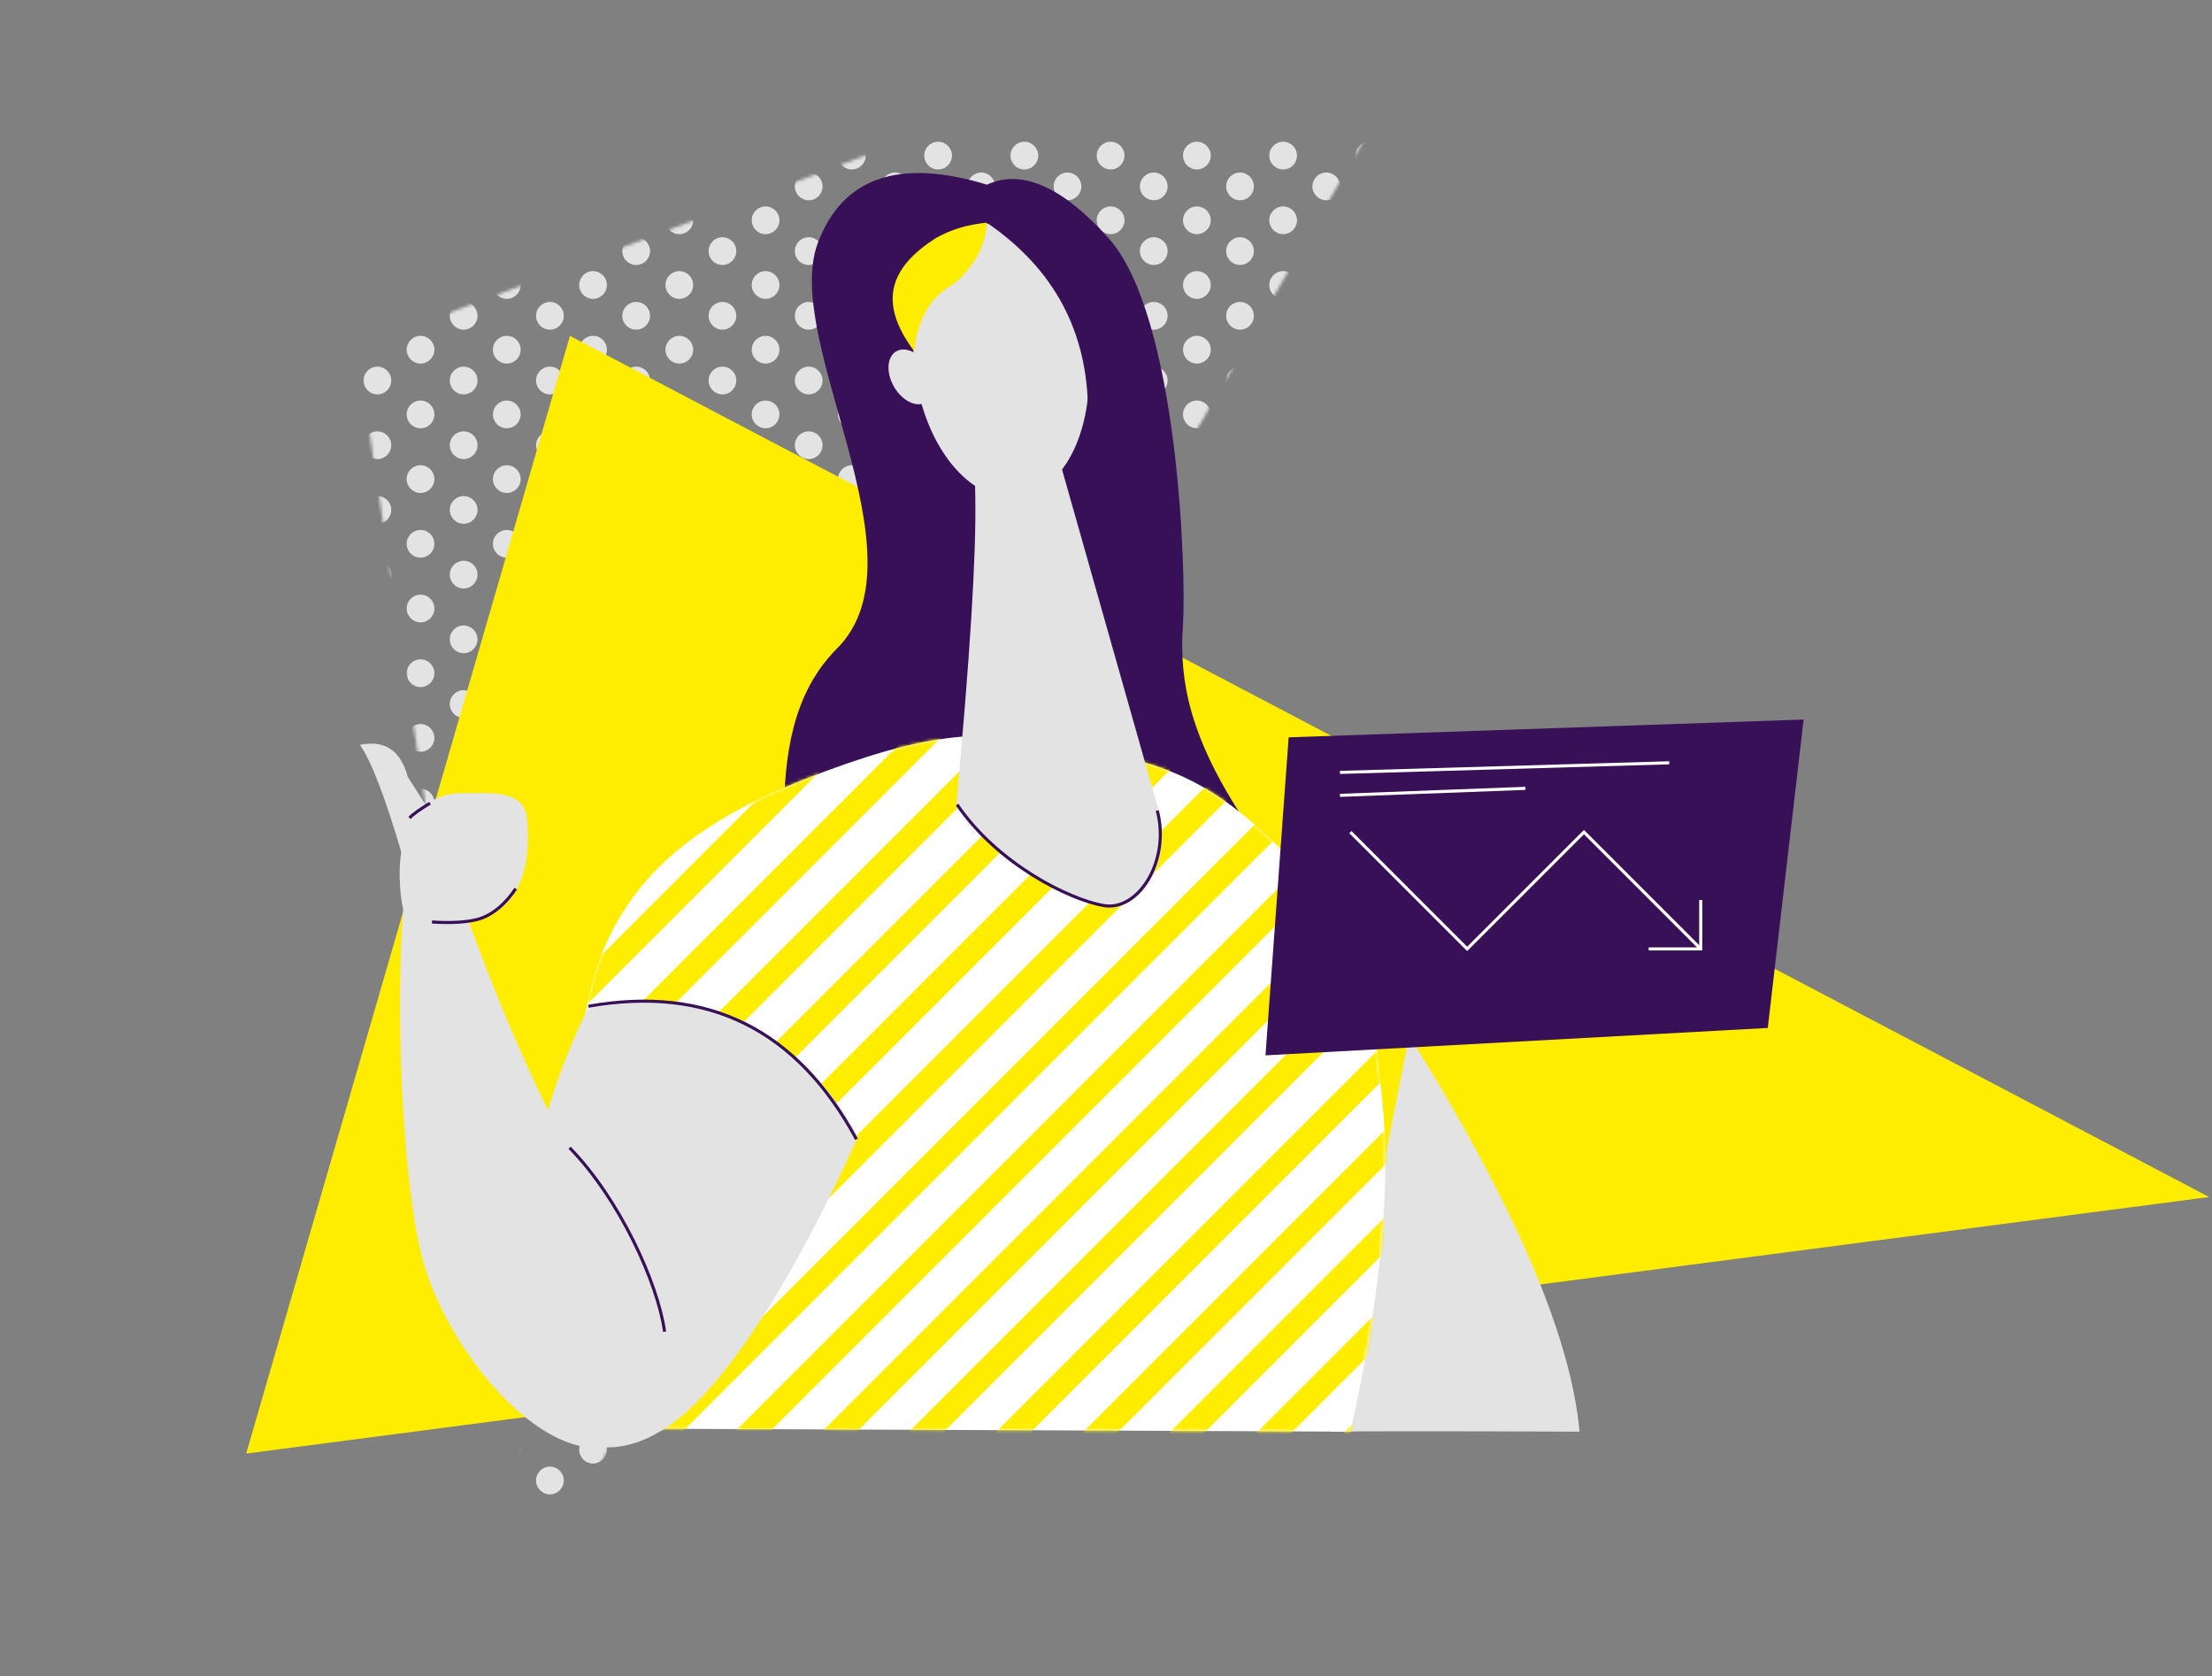 <svg xmlns="http://www.w3.org/2000/svg" xmlns:xlink="http://www.w3.org/1999/xlink" width="718" height="544" viewBox="0 0 718 544">
    <rect x="0" y="0" width="718" height="544" fill="#808080" stroke="none"/>
    <defs>
        <path id="45klqaqwfa" d="M92.81 70.206L461.148 -69 152.369 466.236z"/>
        <path id="a57hh7gj6c" d="M0 225.648C2.657 145.83 7.713 95.502 15.17 74.662c11.183-31.26 36.085-48.297 73.434-62.172 37.35-13.875 54.786-13.748 83.365-7.874 28.58 5.873 43.03 10.392 68.93 37.31 25.902 26.918 23.947 33.607 28.598 76.255 3.101 28.432-.307 64.616-10.223 108.553L0 225.648z"/>
    </defs>
    <g fill="none" fill-rule="evenodd">
        <g>
            <g>
                <g transform="translate(-739 -1273) translate(739.44 1273.253) translate(22.56 42.405)">
                    <mask id="dwsb112ytb" fill="#fff">
                        <use xlink:href="#45klqaqwfa"/>
                    </mask>
                    <g mask="url(#dwsb112ytb)">
                        <g fill="#E3E3E3">
                            <g transform="rotate(90 281.33 284.67)">
                                <circle cx="4.5" cy="4.5" r="4.5"/>
                                <circle cx="14.5" cy="18.5" r="4.5"/>
                                <circle cx="382.5" cy="4.5" r="4.5"/>
                                <circle cx="392.5" cy="18.5" r="4.5"/>
                                <circle cx="193.5" cy="4.5" r="4.5"/>
                                <circle cx="203.5" cy="18.5" r="4.5"/>
                                <circle cx="67.5" cy="4.5" r="4.5"/>
                                <circle cx="77.5" cy="18.5" r="4.5"/>
                                <circle cx="256.5" cy="4.5" r="4.5"/>
                                <circle cx="266.5" cy="18.5" r="4.5"/>
                                <circle cx="130.5" cy="4.5" r="4.5"/>
                                <circle cx="140.5" cy="18.5" r="4.5"/>
                                <circle cx="319.5" cy="4.5" r="4.5"/>
                                <circle cx="329.5" cy="18.5" r="4.5"/>
                                <circle cx="25.5" cy="4.5" r="4.5"/>
                                <circle cx="35.5" cy="18.5" r="4.5"/>
                                <circle cx="403.5" cy="4.5" r="4.5"/>
                                <circle cx="413.5" cy="18.5" r="4.5"/>
                                <circle cx="214.5" cy="4.5" r="4.5"/>
                                <circle cx="224.5" cy="18.5" r="4.5"/>
                                <circle cx="88.5" cy="4.5" r="4.5"/>
                                <circle cx="98.5" cy="18.5" r="4.5"/>
                                <circle cx="277.5" cy="4.5" r="4.5"/>
                                <circle cx="287.5" cy="18.5" r="4.5"/>
                                <circle cx="151.5" cy="4.5" r="4.5"/>
                                <circle cx="161.5" cy="18.5" r="4.5"/>
                                <circle cx="340.5" cy="4.5" r="4.5"/>
                                <circle cx="350.5" cy="18.5" r="4.5"/>
                                <circle cx="46.5" cy="4.5" r="4.5"/>
                                <circle cx="56.5" cy="18.5" r="4.5"/>
                                <circle cx="424.5" cy="4.5" r="4.5"/>
                                <circle cx="434.5" cy="18.5" r="4.5"/>
                                <circle cx="235.5" cy="4.5" r="4.5"/>
                                <circle cx="245.5" cy="18.5" r="4.5"/>
                                <circle cx="109.5" cy="4.5" r="4.5"/>
                                <circle cx="119.5" cy="18.5" r="4.5"/>
                                <circle cx="298.5" cy="4.5" r="4.5"/>
                                <circle cx="308.5" cy="18.5" r="4.5"/>
                                <circle cx="172.5" cy="4.5" r="4.5"/>
                                <circle cx="182.5" cy="18.5" r="4.5"/>
                                <circle cx="361.5" cy="4.5" r="4.5"/>
                                <circle cx="371.5" cy="18.5" r="4.5"/>
                            </g>
                            <g transform="rotate(90 281.33 284.67) translate(0 84)">
                                <circle cx="4.5" cy="4.5" r="4.5"/>
                                <circle cx="14.5" cy="18.5" r="4.5"/>
                                <circle cx="382.5" cy="4.5" r="4.5"/>
                                <circle cx="392.5" cy="18.5" r="4.5"/>
                                <circle cx="193.5" cy="4.5" r="4.5"/>
                                <circle cx="203.5" cy="18.5" r="4.5"/>
                                <circle cx="67.5" cy="4.5" r="4.5"/>
                                <circle cx="77.5" cy="18.5" r="4.5"/>
                                <circle cx="256.5" cy="4.5" r="4.5"/>
                                <circle cx="266.5" cy="18.5" r="4.5"/>
                                <circle cx="130.5" cy="4.5" r="4.5"/>
                                <circle cx="140.5" cy="18.5" r="4.5"/>
                                <circle cx="319.5" cy="4.5" r="4.5"/>
                                <circle cx="329.5" cy="18.5" r="4.5"/>
                                <circle cx="25.5" cy="4.5" r="4.5"/>
                                <circle cx="35.5" cy="18.5" r="4.5"/>
                                <circle cx="403.5" cy="4.5" r="4.5"/>
                                <circle cx="413.5" cy="18.5" r="4.5"/>
                                <circle cx="214.5" cy="4.5" r="4.5"/>
                                <circle cx="224.5" cy="18.5" r="4.5"/>
                                <circle cx="88.5" cy="4.5" r="4.5"/>
                                <circle cx="98.5" cy="18.5" r="4.5"/>
                                <circle cx="277.5" cy="4.5" r="4.5"/>
                                <circle cx="287.5" cy="18.5" r="4.5"/>
                                <circle cx="151.5" cy="4.5" r="4.5"/>
                                <circle cx="161.5" cy="18.5" r="4.5"/>
                                <circle cx="340.5" cy="4.5" r="4.5"/>
                                <circle cx="350.5" cy="18.5" r="4.5"/>
                                <circle cx="46.5" cy="4.5" r="4.5"/>
                                <circle cx="56.5" cy="18.5" r="4.5"/>
                                <circle cx="424.5" cy="4.5" r="4.5"/>
                                <circle cx="434.5" cy="18.5" r="4.5"/>
                                <circle cx="235.5" cy="4.5" r="4.5"/>
                                <circle cx="245.5" cy="18.5" r="4.5"/>
                                <circle cx="109.5" cy="4.5" r="4.5"/>
                                <circle cx="119.5" cy="18.5" r="4.5"/>
                                <circle cx="298.5" cy="4.5" r="4.5"/>
                                <circle cx="308.5" cy="18.5" r="4.5"/>
                                <circle cx="172.5" cy="4.5" r="4.5"/>
                                <circle cx="182.5" cy="18.5" r="4.5"/>
                                <circle cx="361.5" cy="4.5" r="4.5"/>
                                <circle cx="371.5" cy="18.5" r="4.5"/>
                            </g>
                            <g transform="rotate(90 281.33 284.67) translate(0 168)">
                                <circle cx="4.5" cy="4.5" r="4.5"/>
                                <circle cx="14.5" cy="18.5" r="4.5"/>
                                <circle cx="382.5" cy="4.5" r="4.5"/>
                                <circle cx="392.5" cy="18.5" r="4.5"/>
                                <circle cx="193.5" cy="4.5" r="4.5"/>
                                <circle cx="203.5" cy="18.5" r="4.5"/>
                                <circle cx="67.5" cy="4.5" r="4.5"/>
                                <circle cx="77.5" cy="18.5" r="4.5"/>
                                <circle cx="256.5" cy="4.5" r="4.5"/>
                                <circle cx="266.5" cy="18.5" r="4.5"/>
                                <circle cx="130.5" cy="4.5" r="4.5"/>
                                <circle cx="140.5" cy="18.5" r="4.5"/>
                                <circle cx="319.5" cy="4.5" r="4.5"/>
                                <circle cx="329.5" cy="18.5" r="4.5"/>
                                <circle cx="25.5" cy="4.5" r="4.5"/>
                                <circle cx="35.5" cy="18.5" r="4.5"/>
                                <circle cx="403.5" cy="4.5" r="4.5"/>
                                <circle cx="413.5" cy="18.5" r="4.5"/>
                                <circle cx="214.5" cy="4.5" r="4.5"/>
                                <circle cx="224.5" cy="18.5" r="4.5"/>
                                <circle cx="88.5" cy="4.5" r="4.5"/>
                                <circle cx="98.5" cy="18.5" r="4.5"/>
                                <circle cx="277.5" cy="4.5" r="4.5"/>
                                <circle cx="287.5" cy="18.5" r="4.5"/>
                                <circle cx="151.5" cy="4.5" r="4.5"/>
                                <circle cx="161.5" cy="18.5" r="4.5"/>
                                <circle cx="340.5" cy="4.5" r="4.5"/>
                                <circle cx="350.5" cy="18.5" r="4.5"/>
                                <circle cx="46.5" cy="4.5" r="4.5"/>
                                <circle cx="56.5" cy="18.5" r="4.5"/>
                                <circle cx="424.5" cy="4.5" r="4.5"/>
                                <circle cx="434.5" cy="18.5" r="4.5"/>
                                <circle cx="235.5" cy="4.5" r="4.5"/>
                                <circle cx="245.5" cy="18.5" r="4.5"/>
                                <circle cx="109.5" cy="4.5" r="4.5"/>
                                <circle cx="119.5" cy="18.5" r="4.5"/>
                                <circle cx="298.5" cy="4.5" r="4.5"/>
                                <circle cx="308.5" cy="18.5" r="4.5"/>
                                <circle cx="172.5" cy="4.5" r="4.5"/>
                                <circle cx="182.5" cy="18.5" r="4.5"/>
                                <circle cx="361.5" cy="4.5" r="4.5"/>
                                <circle cx="371.5" cy="18.5" r="4.5"/>
                            </g>
                            <g transform="rotate(90 281.33 284.67) translate(0 252)">
                                <circle cx="4.5" cy="4.5" r="4.5"/>
                                <circle cx="14.5" cy="18.5" r="4.5"/>
                                <circle cx="382.5" cy="4.5" r="4.5"/>
                                <circle cx="392.5" cy="18.5" r="4.5"/>
                                <circle cx="193.5" cy="4.5" r="4.5"/>
                                <circle cx="203.5" cy="18.5" r="4.5"/>
                                <circle cx="67.5" cy="4.5" r="4.5"/>
                                <circle cx="77.5" cy="18.5" r="4.5"/>
                                <circle cx="256.5" cy="4.5" r="4.5"/>
                                <circle cx="266.5" cy="18.5" r="4.5"/>
                                <circle cx="130.5" cy="4.5" r="4.5"/>
                                <circle cx="140.5" cy="18.5" r="4.5"/>
                                <circle cx="319.5" cy="4.5" r="4.5"/>
                                <circle cx="329.5" cy="18.5" r="4.5"/>
                                <circle cx="25.5" cy="4.5" r="4.5"/>
                                <circle cx="35.5" cy="18.5" r="4.5"/>
                                <circle cx="403.5" cy="4.5" r="4.5"/>
                                <circle cx="413.5" cy="18.5" r="4.5"/>
                                <circle cx="214.5" cy="4.5" r="4.5"/>
                                <circle cx="224.5" cy="18.5" r="4.5"/>
                                <circle cx="88.5" cy="4.5" r="4.5"/>
                                <circle cx="98.5" cy="18.5" r="4.5"/>
                                <circle cx="277.5" cy="4.5" r="4.5"/>
                                <circle cx="287.5" cy="18.5" r="4.5"/>
                                <circle cx="151.5" cy="4.5" r="4.5"/>
                                <circle cx="161.5" cy="18.5" r="4.5"/>
                                <circle cx="340.5" cy="4.5" r="4.5"/>
                                <circle cx="350.5" cy="18.5" r="4.5"/>
                                <circle cx="46.5" cy="4.5" r="4.5"/>
                                <circle cx="56.5" cy="18.5" r="4.5"/>
                                <circle cx="424.5" cy="4.5" r="4.5"/>
                                <circle cx="434.5" cy="18.5" r="4.5"/>
                                <circle cx="235.5" cy="4.5" r="4.5"/>
                                <circle cx="245.5" cy="18.5" r="4.5"/>
                                <circle cx="109.5" cy="4.5" r="4.5"/>
                                <circle cx="119.5" cy="18.5" r="4.5"/>
                                <circle cx="298.5" cy="4.5" r="4.5"/>
                                <circle cx="308.5" cy="18.5" r="4.5"/>
                                <circle cx="172.5" cy="4.5" r="4.5"/>
                                <circle cx="182.5" cy="18.5" r="4.5"/>
                                <circle cx="361.5" cy="4.5" r="4.5"/>
                                <circle cx="371.5" cy="18.5" r="4.5"/>
                            </g>
                            <g transform="rotate(90 281.33 284.67) translate(0 336)">
                                <circle cx="4.5" cy="4.5" r="4.5"/>
                                <circle cx="14.5" cy="18.5" r="4.5"/>
                                <circle cx="382.5" cy="4.5" r="4.5"/>
                                <circle cx="392.5" cy="18.5" r="4.5"/>
                                <circle cx="193.5" cy="4.5" r="4.5"/>
                                <circle cx="203.5" cy="18.5" r="4.5"/>
                                <circle cx="67.5" cy="4.5" r="4.5"/>
                                <circle cx="77.5" cy="18.5" r="4.5"/>
                                <circle cx="256.5" cy="4.5" r="4.5"/>
                                <circle cx="266.5" cy="18.5" r="4.5"/>
                                <circle cx="130.5" cy="4.5" r="4.5"/>
                                <circle cx="140.5" cy="18.5" r="4.5"/>
                                <circle cx="319.5" cy="4.5" r="4.5"/>
                                <circle cx="329.5" cy="18.5" r="4.5"/>
                                <circle cx="25.5" cy="4.5" r="4.5"/>
                                <circle cx="35.5" cy="18.5" r="4.5"/>
                                <circle cx="403.5" cy="4.5" r="4.5"/>
                                <circle cx="413.5" cy="18.5" r="4.5"/>
                                <circle cx="214.5" cy="4.5" r="4.5"/>
                                <circle cx="224.5" cy="18.5" r="4.5"/>
                                <circle cx="88.5" cy="4.5" r="4.5"/>
                                <circle cx="98.5" cy="18.5" r="4.5"/>
                                <circle cx="277.5" cy="4.5" r="4.5"/>
                                <circle cx="287.5" cy="18.5" r="4.5"/>
                                <circle cx="151.5" cy="4.5" r="4.5"/>
                                <circle cx="161.5" cy="18.5" r="4.5"/>
                                <circle cx="340.5" cy="4.5" r="4.5"/>
                                <circle cx="350.5" cy="18.5" r="4.5"/>
                                <circle cx="46.5" cy="4.5" r="4.5"/>
                                <circle cx="56.5" cy="18.5" r="4.5"/>
                                <circle cx="424.5" cy="4.5" r="4.5"/>
                                <circle cx="434.5" cy="18.5" r="4.5"/>
                                <circle cx="235.5" cy="4.5" r="4.5"/>
                                <circle cx="245.5" cy="18.5" r="4.5"/>
                                <circle cx="109.5" cy="4.5" r="4.5"/>
                                <circle cx="119.5" cy="18.5" r="4.5"/>
                                <circle cx="298.5" cy="4.5" r="4.5"/>
                                <circle cx="308.5" cy="18.5" r="4.5"/>
                                <circle cx="172.5" cy="4.5" r="4.5"/>
                                <circle cx="182.5" cy="18.5" r="4.5"/>
                                <circle cx="361.5" cy="4.5" r="4.5"/>
                                <circle cx="371.5" cy="18.5" r="4.5"/>
                            </g>
                            <g transform="rotate(90 281.33 284.67) translate(0 420)">
                                <circle cx="4.5" cy="4.5" r="4.5"/>
                                <circle cx="14.5" cy="18.5" r="4.5"/>
                                <circle cx="382.5" cy="4.5" r="4.5"/>
                                <circle cx="392.5" cy="18.5" r="4.5"/>
                                <circle cx="193.5" cy="4.5" r="4.5"/>
                                <circle cx="203.5" cy="18.5" r="4.5"/>
                                <circle cx="67.5" cy="4.5" r="4.5"/>
                                <circle cx="77.5" cy="18.5" r="4.5"/>
                                <circle cx="256.5" cy="4.5" r="4.5"/>
                                <circle cx="266.5" cy="18.5" r="4.5"/>
                                <circle cx="130.5" cy="4.5" r="4.5"/>
                                <circle cx="140.5" cy="18.5" r="4.5"/>
                                <circle cx="319.5" cy="4.5" r="4.5"/>
                                <circle cx="329.5" cy="18.5" r="4.5"/>
                                <circle cx="25.5" cy="4.5" r="4.5"/>
                                <circle cx="35.5" cy="18.5" r="4.5"/>
                                <circle cx="403.5" cy="4.5" r="4.5"/>
                                <circle cx="413.5" cy="18.5" r="4.5"/>
                                <circle cx="214.5" cy="4.5" r="4.5"/>
                                <circle cx="224.5" cy="18.5" r="4.5"/>
                                <circle cx="88.5" cy="4.5" r="4.5"/>
                                <circle cx="98.5" cy="18.5" r="4.5"/>
                                <circle cx="277.5" cy="4.5" r="4.5"/>
                                <circle cx="287.5" cy="18.5" r="4.5"/>
                                <circle cx="151.5" cy="4.5" r="4.5"/>
                                <circle cx="161.5" cy="18.5" r="4.5"/>
                                <circle cx="340.5" cy="4.5" r="4.5"/>
                                <circle cx="350.5" cy="18.5" r="4.5"/>
                                <circle cx="46.5" cy="4.5" r="4.5"/>
                                <circle cx="56.5" cy="18.5" r="4.5"/>
                                <circle cx="424.5" cy="4.5" r="4.5"/>
                                <circle cx="434.5" cy="18.5" r="4.5"/>
                                <circle cx="235.5" cy="4.5" r="4.5"/>
                                <circle cx="245.5" cy="18.5" r="4.5"/>
                                <circle cx="109.5" cy="4.5" r="4.5"/>
                                <circle cx="119.5" cy="18.5" r="4.5"/>
                                <circle cx="298.5" cy="4.5" r="4.5"/>
                                <circle cx="308.5" cy="18.5" r="4.5"/>
                                <circle cx="172.5" cy="4.5" r="4.5"/>
                                <circle cx="182.5" cy="18.5" r="4.5"/>
                                <circle cx="361.5" cy="4.5" r="4.5"/>
                                <circle cx="371.5" cy="18.5" r="4.5"/>
                            </g>
                            <g transform="rotate(90 281.33 284.67) translate(0 504)">
                                <circle cx="4.5" cy="4.5" r="4.5"/>
                                <circle cx="14.5" cy="18.5" r="4.5"/>
                                <circle cx="382.5" cy="4.5" r="4.5"/>
                                <circle cx="392.5" cy="18.5" r="4.5"/>
                                <circle cx="193.5" cy="4.5" r="4.5"/>
                                <circle cx="203.5" cy="18.5" r="4.5"/>
                                <circle cx="67.5" cy="4.5" r="4.5"/>
                                <circle cx="77.5" cy="18.5" r="4.5"/>
                                <circle cx="256.5" cy="4.5" r="4.5"/>
                                <circle cx="266.5" cy="18.5" r="4.5"/>
                                <circle cx="130.5" cy="4.5" r="4.5"/>
                                <circle cx="140.5" cy="18.5" r="4.5"/>
                                <circle cx="319.5" cy="4.5" r="4.5"/>
                                <circle cx="329.5" cy="18.5" r="4.5"/>
                                <circle cx="25.5" cy="4.5" r="4.5"/>
                                <circle cx="35.5" cy="18.5" r="4.5"/>
                                <circle cx="403.5" cy="4.5" r="4.5"/>
                                <circle cx="413.5" cy="18.5" r="4.5"/>
                                <circle cx="214.5" cy="4.5" r="4.5"/>
                                <circle cx="224.5" cy="18.5" r="4.5"/>
                                <circle cx="88.5" cy="4.5" r="4.5"/>
                                <circle cx="98.5" cy="18.5" r="4.5"/>
                                <circle cx="277.5" cy="4.5" r="4.5"/>
                                <circle cx="287.5" cy="18.5" r="4.5"/>
                                <circle cx="151.5" cy="4.5" r="4.5"/>
                                <circle cx="161.5" cy="18.5" r="4.5"/>
                                <circle cx="340.5" cy="4.5" r="4.5"/>
                                <circle cx="350.5" cy="18.5" r="4.5"/>
                                <circle cx="46.5" cy="4.5" r="4.5"/>
                                <circle cx="56.5" cy="18.5" r="4.5"/>
                                <circle cx="424.5" cy="4.5" r="4.5"/>
                                <circle cx="434.5" cy="18.5" r="4.5"/>
                                <circle cx="235.5" cy="4.5" r="4.5"/>
                                <circle cx="245.5" cy="18.5" r="4.5"/>
                                <circle cx="109.5" cy="4.5" r="4.5"/>
                                <circle cx="119.5" cy="18.5" r="4.5"/>
                                <circle cx="298.5" cy="4.5" r="4.5"/>
                                <circle cx="308.5" cy="18.5" r="4.5"/>
                                <circle cx="172.5" cy="4.5" r="4.5"/>
                                <circle cx="182.5" cy="18.5" r="4.5"/>
                                <circle cx="361.5" cy="4.5" r="4.5"/>
                                <circle cx="371.5" cy="18.5" r="4.5"/>
                            </g>
                            <g transform="rotate(90 281.33 284.67) translate(0 28)">
                                <circle cx="4.5" cy="4.5" r="4.5"/>
                                <circle cx="14.5" cy="18.5" r="4.5"/>
                                <circle cx="382.5" cy="4.5" r="4.5"/>
                                <circle cx="392.5" cy="18.5" r="4.5"/>
                                <circle cx="193.5" cy="4.5" r="4.5"/>
                                <circle cx="203.5" cy="18.5" r="4.5"/>
                                <circle cx="67.5" cy="4.5" r="4.5"/>
                                <circle cx="77.5" cy="18.5" r="4.5"/>
                                <circle cx="256.5" cy="4.5" r="4.5"/>
                                <circle cx="266.5" cy="18.5" r="4.5"/>
                                <circle cx="130.5" cy="4.5" r="4.5"/>
                                <circle cx="140.5" cy="18.5" r="4.5"/>
                                <circle cx="319.5" cy="4.5" r="4.5"/>
                                <circle cx="329.5" cy="18.5" r="4.5"/>
                                <circle cx="25.5" cy="4.5" r="4.5"/>
                                <circle cx="35.5" cy="18.5" r="4.5"/>
                                <circle cx="403.5" cy="4.5" r="4.5"/>
                                <circle cx="413.5" cy="18.5" r="4.5"/>
                                <circle cx="214.5" cy="4.5" r="4.5"/>
                                <circle cx="224.5" cy="18.5" r="4.5"/>
                                <circle cx="88.5" cy="4.5" r="4.5"/>
                                <circle cx="98.5" cy="18.5" r="4.5"/>
                                <circle cx="277.5" cy="4.5" r="4.5"/>
                                <circle cx="287.5" cy="18.5" r="4.5"/>
                                <circle cx="151.5" cy="4.5" r="4.5"/>
                                <circle cx="161.5" cy="18.5" r="4.5"/>
                                <circle cx="340.5" cy="4.5" r="4.5"/>
                                <circle cx="350.5" cy="18.5" r="4.5"/>
                                <circle cx="46.5" cy="4.5" r="4.5"/>
                                <circle cx="56.5" cy="18.5" r="4.5"/>
                                <circle cx="424.5" cy="4.5" r="4.5"/>
                                <circle cx="434.5" cy="18.5" r="4.5"/>
                                <circle cx="235.5" cy="4.5" r="4.5"/>
                                <circle cx="245.5" cy="18.5" r="4.5"/>
                                <circle cx="109.5" cy="4.5" r="4.5"/>
                                <circle cx="119.5" cy="18.5" r="4.5"/>
                                <circle cx="298.5" cy="4.5" r="4.5"/>
                                <circle cx="308.5" cy="18.5" r="4.5"/>
                                <circle cx="172.5" cy="4.5" r="4.5"/>
                                <circle cx="182.5" cy="18.5" r="4.5"/>
                                <circle cx="361.5" cy="4.5" r="4.5"/>
                                <circle cx="371.5" cy="18.5" r="4.5"/>
                            </g>
                            <g transform="rotate(90 281.33 284.67) translate(0 112)">
                                <circle cx="4.5" cy="4.5" r="4.5"/>
                                <circle cx="14.5" cy="18.5" r="4.5"/>
                                <circle cx="382.5" cy="4.5" r="4.5"/>
                                <circle cx="392.5" cy="18.5" r="4.5"/>
                                <circle cx="193.5" cy="4.5" r="4.5"/>
                                <circle cx="203.5" cy="18.5" r="4.5"/>
                                <circle cx="67.5" cy="4.5" r="4.5"/>
                                <circle cx="77.5" cy="18.5" r="4.5"/>
                                <circle cx="256.5" cy="4.5" r="4.5"/>
                                <circle cx="266.5" cy="18.5" r="4.5"/>
                                <circle cx="130.5" cy="4.5" r="4.5"/>
                                <circle cx="140.5" cy="18.5" r="4.5"/>
                                <circle cx="319.5" cy="4.5" r="4.5"/>
                                <circle cx="329.5" cy="18.5" r="4.5"/>
                                <circle cx="25.5" cy="4.5" r="4.5"/>
                                <circle cx="35.5" cy="18.5" r="4.5"/>
                                <circle cx="403.5" cy="4.5" r="4.5"/>
                                <circle cx="413.5" cy="18.5" r="4.5"/>
                                <circle cx="214.5" cy="4.5" r="4.5"/>
                                <circle cx="224.5" cy="18.5" r="4.5"/>
                                <circle cx="88.5" cy="4.5" r="4.5"/>
                                <circle cx="98.5" cy="18.5" r="4.5"/>
                                <circle cx="277.5" cy="4.5" r="4.5"/>
                                <circle cx="287.5" cy="18.5" r="4.5"/>
                                <circle cx="151.5" cy="4.5" r="4.5"/>
                                <circle cx="161.5" cy="18.5" r="4.5"/>
                                <circle cx="340.5" cy="4.5" r="4.5"/>
                                <circle cx="350.5" cy="18.5" r="4.5"/>
                                <circle cx="46.5" cy="4.5" r="4.5"/>
                                <circle cx="56.5" cy="18.5" r="4.5"/>
                                <circle cx="424.5" cy="4.5" r="4.5"/>
                                <circle cx="434.5" cy="18.5" r="4.5"/>
                                <circle cx="235.5" cy="4.5" r="4.5"/>
                                <circle cx="245.5" cy="18.5" r="4.5"/>
                                <circle cx="109.5" cy="4.5" r="4.5"/>
                                <circle cx="119.5" cy="18.5" r="4.5"/>
                                <circle cx="298.5" cy="4.5" r="4.5"/>
                                <circle cx="308.5" cy="18.5" r="4.5"/>
                                <circle cx="172.5" cy="4.5" r="4.5"/>
                                <circle cx="182.5" cy="18.5" r="4.5"/>
                                <circle cx="361.5" cy="4.5" r="4.5"/>
                                <circle cx="371.5" cy="18.5" r="4.5"/>
                            </g>
                            <g transform="rotate(90 281.33 284.67) translate(0 196)">
                                <circle cx="4.5" cy="4.5" r="4.5"/>
                                <circle cx="14.5" cy="18.5" r="4.5"/>
                                <circle cx="382.5" cy="4.5" r="4.5"/>
                                <circle cx="392.5" cy="18.5" r="4.5"/>
                                <circle cx="193.5" cy="4.5" r="4.5"/>
                                <circle cx="203.5" cy="18.5" r="4.5"/>
                                <circle cx="67.5" cy="4.5" r="4.5"/>
                                <circle cx="77.5" cy="18.5" r="4.5"/>
                                <circle cx="256.5" cy="4.5" r="4.5"/>
                                <circle cx="266.5" cy="18.5" r="4.5"/>
                                <circle cx="130.5" cy="4.5" r="4.5"/>
                                <circle cx="140.5" cy="18.5" r="4.5"/>
                                <circle cx="319.5" cy="4.5" r="4.5"/>
                                <circle cx="329.5" cy="18.5" r="4.5"/>
                                <circle cx="25.5" cy="4.5" r="4.5"/>
                                <circle cx="35.5" cy="18.5" r="4.5"/>
                                <circle cx="403.5" cy="4.5" r="4.5"/>
                                <circle cx="413.5" cy="18.5" r="4.5"/>
                                <circle cx="214.5" cy="4.5" r="4.5"/>
                                <circle cx="224.5" cy="18.5" r="4.5"/>
                                <circle cx="88.5" cy="4.5" r="4.5"/>
                                <circle cx="98.5" cy="18.5" r="4.5"/>
                                <circle cx="277.5" cy="4.5" r="4.5"/>
                                <circle cx="287.5" cy="18.5" r="4.5"/>
                                <circle cx="151.5" cy="4.5" r="4.5"/>
                                <circle cx="161.5" cy="18.5" r="4.5"/>
                                <circle cx="340.5" cy="4.5" r="4.5"/>
                                <circle cx="350.5" cy="18.5" r="4.5"/>
                                <circle cx="46.5" cy="4.5" r="4.5"/>
                                <circle cx="56.5" cy="18.5" r="4.5"/>
                                <circle cx="424.5" cy="4.5" r="4.5"/>
                                <circle cx="434.5" cy="18.5" r="4.5"/>
                                <circle cx="235.5" cy="4.5" r="4.5"/>
                                <circle cx="245.5" cy="18.5" r="4.5"/>
                                <circle cx="109.5" cy="4.5" r="4.5"/>
                                <circle cx="119.5" cy="18.5" r="4.5"/>
                                <circle cx="298.5" cy="4.5" r="4.5"/>
                                <circle cx="308.5" cy="18.5" r="4.5"/>
                                <circle cx="172.5" cy="4.5" r="4.5"/>
                                <circle cx="182.5" cy="18.5" r="4.5"/>
                                <circle cx="361.5" cy="4.5" r="4.5"/>
                                <circle cx="371.5" cy="18.5" r="4.5"/>
                            </g>
                            <g transform="rotate(90 281.33 284.67) translate(0 280)">
                                <circle cx="4.5" cy="4.5" r="4.5"/>
                                <circle cx="14.5" cy="18.5" r="4.5"/>
                                <circle cx="382.5" cy="4.5" r="4.5"/>
                                <circle cx="392.5" cy="18.5" r="4.5"/>
                                <circle cx="193.5" cy="4.5" r="4.5"/>
                                <circle cx="203.5" cy="18.5" r="4.5"/>
                                <circle cx="67.5" cy="4.5" r="4.5"/>
                                <circle cx="77.5" cy="18.5" r="4.5"/>
                                <circle cx="256.5" cy="4.5" r="4.5"/>
                                <circle cx="266.5" cy="18.5" r="4.5"/>
                                <circle cx="130.5" cy="4.5" r="4.5"/>
                                <circle cx="140.5" cy="18.5" r="4.5"/>
                                <circle cx="319.5" cy="4.5" r="4.5"/>
                                <circle cx="329.5" cy="18.5" r="4.5"/>
                                <circle cx="25.5" cy="4.5" r="4.5"/>
                                <circle cx="35.5" cy="18.5" r="4.5"/>
                                <circle cx="403.5" cy="4.5" r="4.5"/>
                                <circle cx="413.5" cy="18.5" r="4.5"/>
                                <circle cx="214.5" cy="4.5" r="4.5"/>
                                <circle cx="224.5" cy="18.5" r="4.5"/>
                                <circle cx="88.5" cy="4.5" r="4.5"/>
                                <circle cx="98.5" cy="18.5" r="4.5"/>
                                <circle cx="277.5" cy="4.5" r="4.5"/>
                                <circle cx="287.5" cy="18.5" r="4.5"/>
                                <circle cx="151.5" cy="4.5" r="4.5"/>
                                <circle cx="161.5" cy="18.5" r="4.5"/>
                                <circle cx="340.5" cy="4.5" r="4.5"/>
                                <circle cx="350.5" cy="18.5" r="4.5"/>
                                <circle cx="46.5" cy="4.5" r="4.5"/>
                                <circle cx="56.5" cy="18.5" r="4.5"/>
                                <circle cx="424.5" cy="4.5" r="4.5"/>
                                <circle cx="434.5" cy="18.5" r="4.5"/>
                                <circle cx="235.5" cy="4.5" r="4.5"/>
                                <circle cx="245.5" cy="18.5" r="4.5"/>
                                <circle cx="109.5" cy="4.5" r="4.5"/>
                                <circle cx="119.5" cy="18.5" r="4.5"/>
                                <circle cx="298.5" cy="4.5" r="4.5"/>
                                <circle cx="308.5" cy="18.5" r="4.5"/>
                                <circle cx="172.5" cy="4.5" r="4.5"/>
                                <circle cx="182.5" cy="18.5" r="4.5"/>
                                <circle cx="361.5" cy="4.5" r="4.5"/>
                                <circle cx="371.5" cy="18.5" r="4.5"/>
                            </g>
                            <g transform="rotate(90 281.33 284.67) translate(0 364)">
                                <circle cx="4.5" cy="4.5" r="4.5"/>
                                <circle cx="14.5" cy="18.5" r="4.5"/>
                                <circle cx="382.5" cy="4.5" r="4.5"/>
                                <circle cx="392.5" cy="18.5" r="4.5"/>
                                <circle cx="193.5" cy="4.5" r="4.5"/>
                                <circle cx="203.5" cy="18.5" r="4.5"/>
                                <circle cx="67.5" cy="4.5" r="4.5"/>
                                <circle cx="77.5" cy="18.5" r="4.5"/>
                                <circle cx="256.5" cy="4.5" r="4.5"/>
                                <circle cx="266.5" cy="18.5" r="4.5"/>
                                <circle cx="130.5" cy="4.5" r="4.5"/>
                                <circle cx="140.5" cy="18.5" r="4.5"/>
                                <circle cx="319.5" cy="4.5" r="4.5"/>
                                <circle cx="329.5" cy="18.5" r="4.5"/>
                                <circle cx="25.5" cy="4.5" r="4.5"/>
                                <circle cx="35.5" cy="18.5" r="4.5"/>
                                <circle cx="403.5" cy="4.5" r="4.5"/>
                                <circle cx="413.5" cy="18.5" r="4.5"/>
                                <circle cx="214.5" cy="4.5" r="4.5"/>
                                <circle cx="224.5" cy="18.5" r="4.5"/>
                                <circle cx="88.5" cy="4.5" r="4.5"/>
                                <circle cx="98.5" cy="18.5" r="4.5"/>
                                <circle cx="277.5" cy="4.5" r="4.5"/>
                                <circle cx="287.5" cy="18.5" r="4.5"/>
                                <circle cx="151.5" cy="4.5" r="4.5"/>
                                <circle cx="161.5" cy="18.5" r="4.5"/>
                                <circle cx="340.5" cy="4.5" r="4.5"/>
                                <circle cx="350.5" cy="18.5" r="4.5"/>
                                <circle cx="46.5" cy="4.5" r="4.5"/>
                                <circle cx="56.5" cy="18.5" r="4.5"/>
                                <circle cx="424.5" cy="4.5" r="4.5"/>
                                <circle cx="434.5" cy="18.5" r="4.5"/>
                                <circle cx="235.5" cy="4.5" r="4.5"/>
                                <circle cx="245.5" cy="18.5" r="4.5"/>
                                <circle cx="109.5" cy="4.5" r="4.5"/>
                                <circle cx="119.5" cy="18.5" r="4.5"/>
                                <circle cx="298.5" cy="4.5" r="4.5"/>
                                <circle cx="308.5" cy="18.5" r="4.5"/>
                                <circle cx="172.5" cy="4.5" r="4.5"/>
                                <circle cx="182.5" cy="18.5" r="4.5"/>
                                <circle cx="361.5" cy="4.5" r="4.5"/>
                                <circle cx="371.5" cy="18.5" r="4.5"/>
                            </g>
                            <g transform="rotate(90 281.33 284.67) translate(0 448)">
                                <circle cx="4.5" cy="4.5" r="4.5"/>
                                <circle cx="14.5" cy="18.5" r="4.5"/>
                                <circle cx="382.5" cy="4.5" r="4.5"/>
                                <circle cx="392.5" cy="18.5" r="4.5"/>
                                <circle cx="193.5" cy="4.5" r="4.5"/>
                                <circle cx="203.5" cy="18.5" r="4.5"/>
                                <circle cx="67.5" cy="4.5" r="4.5"/>
                                <circle cx="77.5" cy="18.5" r="4.5"/>
                                <circle cx="256.5" cy="4.5" r="4.5"/>
                                <circle cx="266.5" cy="18.5" r="4.5"/>
                                <circle cx="130.5" cy="4.5" r="4.5"/>
                                <circle cx="140.5" cy="18.5" r="4.5"/>
                                <circle cx="319.5" cy="4.5" r="4.5"/>
                                <circle cx="329.5" cy="18.5" r="4.5"/>
                                <circle cx="25.5" cy="4.5" r="4.5"/>
                                <circle cx="35.5" cy="18.5" r="4.5"/>
                                <circle cx="403.5" cy="4.5" r="4.5"/>
                                <circle cx="413.5" cy="18.5" r="4.5"/>
                                <circle cx="214.5" cy="4.5" r="4.5"/>
                                <circle cx="224.5" cy="18.5" r="4.5"/>
                                <circle cx="88.5" cy="4.5" r="4.5"/>
                                <circle cx="98.5" cy="18.5" r="4.5"/>
                                <circle cx="277.5" cy="4.5" r="4.5"/>
                                <circle cx="287.5" cy="18.5" r="4.5"/>
                                <circle cx="151.5" cy="4.5" r="4.5"/>
                                <circle cx="161.5" cy="18.5" r="4.5"/>
                                <circle cx="340.5" cy="4.5" r="4.5"/>
                                <circle cx="350.5" cy="18.5" r="4.5"/>
                                <circle cx="46.5" cy="4.5" r="4.5"/>
                                <circle cx="56.5" cy="18.5" r="4.5"/>
                                <circle cx="424.5" cy="4.5" r="4.5"/>
                                <circle cx="434.5" cy="18.5" r="4.5"/>
                                <circle cx="235.5" cy="4.5" r="4.5"/>
                                <circle cx="245.5" cy="18.5" r="4.5"/>
                                <circle cx="109.5" cy="4.5" r="4.5"/>
                                <circle cx="119.5" cy="18.5" r="4.5"/>
                                <circle cx="298.5" cy="4.5" r="4.5"/>
                                <circle cx="308.5" cy="18.5" r="4.5"/>
                                <circle cx="172.5" cy="4.5" r="4.5"/>
                                <circle cx="182.5" cy="18.5" r="4.5"/>
                                <circle cx="361.5" cy="4.5" r="4.5"/>
                                <circle cx="371.5" cy="18.5" r="4.5"/>
                            </g>
                            <g transform="rotate(90 281.33 284.67) translate(0 532)">
                                <circle cx="4.5" cy="4.5" r="4.5"/>
                                <circle cx="14.5" cy="18.5" r="4.5"/>
                                <circle cx="382.5" cy="4.5" r="4.5"/>
                                <circle cx="392.5" cy="18.5" r="4.5"/>
                                <circle cx="193.5" cy="4.5" r="4.5"/>
                                <circle cx="203.5" cy="18.5" r="4.5"/>
                                <circle cx="67.5" cy="4.5" r="4.5"/>
                                <circle cx="77.5" cy="18.5" r="4.5"/>
                                <circle cx="256.5" cy="4.5" r="4.5"/>
                                <circle cx="266.5" cy="18.5" r="4.5"/>
                                <circle cx="130.5" cy="4.5" r="4.5"/>
                                <circle cx="140.5" cy="18.5" r="4.5"/>
                                <circle cx="319.5" cy="4.5" r="4.5"/>
                                <circle cx="329.5" cy="18.5" r="4.5"/>
                                <circle cx="25.5" cy="4.5" r="4.5"/>
                                <circle cx="35.5" cy="18.5" r="4.5"/>
                                <circle cx="403.5" cy="4.5" r="4.5"/>
                                <circle cx="413.5" cy="18.5" r="4.5"/>
                                <circle cx="214.5" cy="4.5" r="4.5"/>
                                <circle cx="224.5" cy="18.5" r="4.5"/>
                                <circle cx="88.5" cy="4.5" r="4.5"/>
                                <circle cx="98.5" cy="18.5" r="4.5"/>
                                <circle cx="277.5" cy="4.5" r="4.5"/>
                                <circle cx="287.5" cy="18.5" r="4.5"/>
                                <circle cx="151.5" cy="4.5" r="4.5"/>
                                <circle cx="161.5" cy="18.5" r="4.5"/>
                                <circle cx="340.5" cy="4.5" r="4.5"/>
                                <circle cx="350.5" cy="18.5" r="4.5"/>
                                <circle cx="46.5" cy="4.5" r="4.5"/>
                                <circle cx="56.5" cy="18.5" r="4.5"/>
                                <circle cx="424.5" cy="4.5" r="4.5"/>
                                <circle cx="434.5" cy="18.5" r="4.5"/>
                                <circle cx="235.5" cy="4.5" r="4.5"/>
                                <circle cx="245.5" cy="18.5" r="4.5"/>
                                <circle cx="109.5" cy="4.5" r="4.5"/>
                                <circle cx="119.5" cy="18.5" r="4.5"/>
                                <circle cx="298.5" cy="4.5" r="4.5"/>
                                <circle cx="308.5" cy="18.5" r="4.5"/>
                                <circle cx="172.5" cy="4.5" r="4.5"/>
                                <circle cx="182.5" cy="18.5" r="4.5"/>
                                <circle cx="361.5" cy="4.5" r="4.5"/>
                                <circle cx="371.5" cy="18.5" r="4.5"/>
                            </g>
                            <g transform="rotate(90 281.33 284.67) translate(0 56)">
                                <circle cx="4.5" cy="4.5" r="4.5"/>
                                <circle cx="14.5" cy="18.5" r="4.5"/>
                                <circle cx="382.5" cy="4.5" r="4.5"/>
                                <circle cx="392.5" cy="18.5" r="4.5"/>
                                <circle cx="193.5" cy="4.5" r="4.5"/>
                                <circle cx="203.5" cy="18.5" r="4.5"/>
                                <circle cx="67.5" cy="4.5" r="4.5"/>
                                <circle cx="77.5" cy="18.5" r="4.5"/>
                                <circle cx="256.5" cy="4.5" r="4.5"/>
                                <circle cx="266.5" cy="18.5" r="4.5"/>
                                <circle cx="130.5" cy="4.5" r="4.5"/>
                                <circle cx="140.5" cy="18.5" r="4.5"/>
                                <circle cx="319.5" cy="4.5" r="4.5"/>
                                <circle cx="329.5" cy="18.5" r="4.5"/>
                                <circle cx="25.5" cy="4.5" r="4.5"/>
                                <circle cx="35.5" cy="18.5" r="4.5"/>
                                <circle cx="403.5" cy="4.5" r="4.5"/>
                                <circle cx="413.5" cy="18.5" r="4.5"/>
                                <circle cx="214.5" cy="4.5" r="4.5"/>
                                <circle cx="224.5" cy="18.5" r="4.5"/>
                                <circle cx="88.5" cy="4.5" r="4.5"/>
                                <circle cx="98.5" cy="18.5" r="4.5"/>
                                <circle cx="277.5" cy="4.5" r="4.5"/>
                                <circle cx="287.5" cy="18.5" r="4.5"/>
                                <circle cx="151.5" cy="4.5" r="4.5"/>
                                <circle cx="161.5" cy="18.5" r="4.5"/>
                                <circle cx="340.5" cy="4.5" r="4.5"/>
                                <circle cx="350.5" cy="18.5" r="4.5"/>
                                <circle cx="46.5" cy="4.5" r="4.5"/>
                                <circle cx="56.5" cy="18.5" r="4.5"/>
                                <circle cx="424.5" cy="4.5" r="4.5"/>
                                <circle cx="434.5" cy="18.5" r="4.5"/>
                                <circle cx="235.5" cy="4.5" r="4.5"/>
                                <circle cx="245.5" cy="18.5" r="4.5"/>
                                <circle cx="109.5" cy="4.5" r="4.5"/>
                                <circle cx="119.5" cy="18.5" r="4.5"/>
                                <circle cx="298.5" cy="4.5" r="4.5"/>
                                <circle cx="308.5" cy="18.5" r="4.5"/>
                                <circle cx="172.5" cy="4.5" r="4.5"/>
                                <circle cx="182.5" cy="18.5" r="4.5"/>
                                <circle cx="361.5" cy="4.5" r="4.5"/>
                                <circle cx="371.5" cy="18.5" r="4.5"/>
                            </g>
                            <g transform="rotate(90 281.33 284.67) translate(0 140)">
                                <circle cx="4.5" cy="4.5" r="4.5"/>
                                <circle cx="14.5" cy="18.5" r="4.5"/>
                                <circle cx="382.5" cy="4.5" r="4.5"/>
                                <circle cx="392.5" cy="18.5" r="4.5"/>
                                <circle cx="193.5" cy="4.5" r="4.5"/>
                                <circle cx="203.5" cy="18.5" r="4.5"/>
                                <circle cx="67.5" cy="4.5" r="4.5"/>
                                <circle cx="77.5" cy="18.5" r="4.5"/>
                                <circle cx="256.5" cy="4.5" r="4.5"/>
                                <circle cx="266.5" cy="18.5" r="4.5"/>
                                <circle cx="130.5" cy="4.5" r="4.5"/>
                                <circle cx="140.5" cy="18.5" r="4.5"/>
                                <circle cx="319.5" cy="4.5" r="4.5"/>
                                <circle cx="329.5" cy="18.5" r="4.5"/>
                                <circle cx="25.5" cy="4.5" r="4.5"/>
                                <circle cx="35.5" cy="18.5" r="4.5"/>
                                <circle cx="403.5" cy="4.5" r="4.5"/>
                                <circle cx="413.5" cy="18.5" r="4.5"/>
                                <circle cx="214.5" cy="4.5" r="4.5"/>
                                <circle cx="224.5" cy="18.5" r="4.5"/>
                                <circle cx="88.5" cy="4.5" r="4.5"/>
                                <circle cx="98.5" cy="18.5" r="4.5"/>
                                <circle cx="277.5" cy="4.5" r="4.5"/>
                                <circle cx="287.5" cy="18.5" r="4.5"/>
                                <circle cx="151.5" cy="4.5" r="4.5"/>
                                <circle cx="161.5" cy="18.5" r="4.5"/>
                                <circle cx="340.5" cy="4.5" r="4.5"/>
                                <circle cx="350.5" cy="18.5" r="4.5"/>
                                <circle cx="46.5" cy="4.5" r="4.5"/>
                                <circle cx="56.5" cy="18.5" r="4.5"/>
                                <circle cx="424.5" cy="4.5" r="4.5"/>
                                <circle cx="434.5" cy="18.5" r="4.5"/>
                                <circle cx="235.5" cy="4.5" r="4.5"/>
                                <circle cx="245.5" cy="18.5" r="4.5"/>
                                <circle cx="109.5" cy="4.5" r="4.5"/>
                                <circle cx="119.5" cy="18.5" r="4.5"/>
                                <circle cx="298.5" cy="4.5" r="4.5"/>
                                <circle cx="308.5" cy="18.5" r="4.5"/>
                                <circle cx="172.5" cy="4.5" r="4.5"/>
                                <circle cx="182.5" cy="18.5" r="4.5"/>
                                <circle cx="361.5" cy="4.5" r="4.5"/>
                                <circle cx="371.5" cy="18.5" r="4.5"/>
                            </g>
                            <g transform="rotate(90 281.33 284.67) translate(0 224)">
                                <circle cx="4.5" cy="4.5" r="4.5"/>
                                <circle cx="14.5" cy="18.5" r="4.5"/>
                                <circle cx="382.5" cy="4.5" r="4.5"/>
                                <circle cx="392.5" cy="18.5" r="4.5"/>
                                <circle cx="193.5" cy="4.5" r="4.5"/>
                                <circle cx="203.5" cy="18.5" r="4.5"/>
                                <circle cx="67.5" cy="4.5" r="4.5"/>
                                <circle cx="77.5" cy="18.5" r="4.5"/>
                                <circle cx="256.5" cy="4.5" r="4.5"/>
                                <circle cx="266.5" cy="18.5" r="4.5"/>
                                <circle cx="130.5" cy="4.5" r="4.5"/>
                                <circle cx="140.5" cy="18.5" r="4.5"/>
                                <circle cx="319.5" cy="4.5" r="4.5"/>
                                <circle cx="329.5" cy="18.5" r="4.5"/>
                                <circle cx="25.5" cy="4.5" r="4.5"/>
                                <circle cx="35.5" cy="18.5" r="4.5"/>
                                <circle cx="403.5" cy="4.5" r="4.5"/>
                                <circle cx="413.5" cy="18.5" r="4.5"/>
                                <circle cx="214.5" cy="4.5" r="4.5"/>
                                <circle cx="224.5" cy="18.5" r="4.5"/>
                                <circle cx="88.5" cy="4.5" r="4.5"/>
                                <circle cx="98.5" cy="18.5" r="4.5"/>
                                <circle cx="277.5" cy="4.5" r="4.5"/>
                                <circle cx="287.5" cy="18.5" r="4.5"/>
                                <circle cx="151.5" cy="4.5" r="4.5"/>
                                <circle cx="161.5" cy="18.5" r="4.5"/>
                                <circle cx="340.5" cy="4.5" r="4.5"/>
                                <circle cx="350.5" cy="18.5" r="4.5"/>
                                <circle cx="46.5" cy="4.5" r="4.5"/>
                                <circle cx="56.5" cy="18.5" r="4.5"/>
                                <circle cx="424.5" cy="4.5" r="4.5"/>
                                <circle cx="434.5" cy="18.5" r="4.5"/>
                                <circle cx="235.5" cy="4.5" r="4.5"/>
                                <circle cx="245.5" cy="18.5" r="4.5"/>
                                <circle cx="109.5" cy="4.5" r="4.5"/>
                                <circle cx="119.5" cy="18.5" r="4.5"/>
                                <circle cx="298.5" cy="4.5" r="4.5"/>
                                <circle cx="308.5" cy="18.5" r="4.5"/>
                                <circle cx="172.5" cy="4.5" r="4.5"/>
                                <circle cx="182.5" cy="18.5" r="4.5"/>
                                <circle cx="361.5" cy="4.5" r="4.5"/>
                                <circle cx="371.5" cy="18.5" r="4.5"/>
                            </g>
                            <g transform="rotate(90 281.33 284.67) translate(0 308)">
                                <circle cx="4.5" cy="4.5" r="4.5"/>
                                <circle cx="14.5" cy="18.5" r="4.5"/>
                                <circle cx="382.5" cy="4.5" r="4.5"/>
                                <circle cx="392.5" cy="18.5" r="4.5"/>
                                <circle cx="193.5" cy="4.5" r="4.5"/>
                                <circle cx="203.5" cy="18.5" r="4.5"/>
                                <circle cx="67.5" cy="4.5" r="4.5"/>
                                <circle cx="77.5" cy="18.5" r="4.5"/>
                                <circle cx="256.5" cy="4.5" r="4.5"/>
                                <circle cx="266.5" cy="18.5" r="4.5"/>
                                <circle cx="130.5" cy="4.5" r="4.5"/>
                                <circle cx="140.5" cy="18.5" r="4.5"/>
                                <circle cx="319.5" cy="4.5" r="4.5"/>
                                <circle cx="329.5" cy="18.5" r="4.5"/>
                                <circle cx="25.5" cy="4.5" r="4.5"/>
                                <circle cx="35.5" cy="18.5" r="4.5"/>
                                <circle cx="403.5" cy="4.5" r="4.5"/>
                                <circle cx="413.5" cy="18.5" r="4.5"/>
                                <circle cx="214.5" cy="4.5" r="4.5"/>
                                <circle cx="224.5" cy="18.5" r="4.5"/>
                                <circle cx="88.5" cy="4.5" r="4.5"/>
                                <circle cx="98.5" cy="18.5" r="4.5"/>
                                <circle cx="277.5" cy="4.5" r="4.5"/>
                                <circle cx="287.5" cy="18.5" r="4.5"/>
                                <circle cx="151.5" cy="4.5" r="4.5"/>
                                <circle cx="161.5" cy="18.5" r="4.5"/>
                                <circle cx="340.5" cy="4.5" r="4.5"/>
                                <circle cx="350.5" cy="18.5" r="4.5"/>
                                <circle cx="46.5" cy="4.5" r="4.5"/>
                                <circle cx="56.5" cy="18.5" r="4.5"/>
                                <circle cx="424.5" cy="4.5" r="4.5"/>
                                <circle cx="434.5" cy="18.5" r="4.5"/>
                                <circle cx="235.5" cy="4.5" r="4.5"/>
                                <circle cx="245.5" cy="18.5" r="4.5"/>
                                <circle cx="109.5" cy="4.5" r="4.5"/>
                                <circle cx="119.5" cy="18.5" r="4.5"/>
                                <circle cx="298.5" cy="4.5" r="4.5"/>
                                <circle cx="308.5" cy="18.5" r="4.5"/>
                                <circle cx="172.5" cy="4.5" r="4.5"/>
                                <circle cx="182.5" cy="18.5" r="4.5"/>
                                <circle cx="361.5" cy="4.5" r="4.5"/>
                                <circle cx="371.5" cy="18.5" r="4.5"/>
                            </g>
                            <g transform="rotate(90 281.33 284.67) translate(0 392)">
                                <circle cx="4.5" cy="4.5" r="4.5"/>
                                <circle cx="14.5" cy="18.5" r="4.5"/>
                                <circle cx="382.5" cy="4.5" r="4.5"/>
                                <circle cx="392.5" cy="18.5" r="4.5"/>
                                <circle cx="193.5" cy="4.5" r="4.5"/>
                                <circle cx="203.5" cy="18.5" r="4.5"/>
                                <circle cx="67.5" cy="4.5" r="4.5"/>
                                <circle cx="77.5" cy="18.5" r="4.5"/>
                                <circle cx="256.5" cy="4.5" r="4.5"/>
                                <circle cx="266.5" cy="18.5" r="4.5"/>
                                <circle cx="130.5" cy="4.5" r="4.5"/>
                                <circle cx="140.5" cy="18.5" r="4.5"/>
                                <circle cx="319.5" cy="4.5" r="4.5"/>
                                <circle cx="329.5" cy="18.5" r="4.5"/>
                                <circle cx="25.5" cy="4.5" r="4.5"/>
                                <circle cx="35.5" cy="18.5" r="4.5"/>
                                <circle cx="403.5" cy="4.5" r="4.5"/>
                                <circle cx="413.5" cy="18.5" r="4.5"/>
                                <circle cx="214.5" cy="4.5" r="4.5"/>
                                <circle cx="224.5" cy="18.5" r="4.5"/>
                                <circle cx="88.5" cy="4.5" r="4.5"/>
                                <circle cx="98.5" cy="18.5" r="4.5"/>
                                <circle cx="277.5" cy="4.5" r="4.5"/>
                                <circle cx="287.5" cy="18.5" r="4.5"/>
                                <circle cx="151.5" cy="4.5" r="4.5"/>
                                <circle cx="161.5" cy="18.5" r="4.5"/>
                                <circle cx="340.5" cy="4.5" r="4.5"/>
                                <circle cx="350.5" cy="18.5" r="4.5"/>
                                <circle cx="46.5" cy="4.5" r="4.5"/>
                                <circle cx="56.5" cy="18.5" r="4.5"/>
                                <circle cx="424.5" cy="4.5" r="4.5"/>
                                <circle cx="434.5" cy="18.5" r="4.5"/>
                                <circle cx="235.5" cy="4.5" r="4.5"/>
                                <circle cx="245.5" cy="18.5" r="4.5"/>
                                <circle cx="109.5" cy="4.5" r="4.5"/>
                                <circle cx="119.5" cy="18.5" r="4.5"/>
                                <circle cx="298.5" cy="4.5" r="4.5"/>
                                <circle cx="308.5" cy="18.5" r="4.5"/>
                                <circle cx="172.5" cy="4.5" r="4.5"/>
                                <circle cx="182.5" cy="18.5" r="4.5"/>
                                <circle cx="361.5" cy="4.5" r="4.5"/>
                                <circle cx="371.5" cy="18.5" r="4.5"/>
                            </g>
                            <g transform="rotate(90 281.33 284.67) translate(0 476)">
                                <circle cx="4.5" cy="4.5" r="4.5"/>
                                <circle cx="14.5" cy="18.5" r="4.5"/>
                                <circle cx="382.5" cy="4.5" r="4.5"/>
                                <circle cx="392.5" cy="18.5" r="4.5"/>
                                <circle cx="193.5" cy="4.5" r="4.5"/>
                                <circle cx="203.5" cy="18.5" r="4.5"/>
                                <circle cx="67.5" cy="4.5" r="4.5"/>
                                <circle cx="77.5" cy="18.5" r="4.5"/>
                                <circle cx="256.5" cy="4.5" r="4.5"/>
                                <circle cx="266.5" cy="18.5" r="4.5"/>
                                <circle cx="130.5" cy="4.5" r="4.5"/>
                                <circle cx="140.5" cy="18.5" r="4.5"/>
                                <circle cx="319.5" cy="4.5" r="4.5"/>
                                <circle cx="329.5" cy="18.5" r="4.5"/>
                                <circle cx="25.5" cy="4.5" r="4.5"/>
                                <circle cx="35.5" cy="18.5" r="4.5"/>
                                <circle cx="403.5" cy="4.5" r="4.5"/>
                                <circle cx="413.5" cy="18.5" r="4.5"/>
                                <circle cx="214.5" cy="4.5" r="4.5"/>
                                <circle cx="224.5" cy="18.5" r="4.5"/>
                                <circle cx="88.5" cy="4.5" r="4.5"/>
                                <circle cx="98.5" cy="18.5" r="4.5"/>
                                <circle cx="277.5" cy="4.5" r="4.5"/>
                                <circle cx="287.5" cy="18.5" r="4.5"/>
                                <circle cx="151.5" cy="4.5" r="4.5"/>
                                <circle cx="161.5" cy="18.5" r="4.5"/>
                                <circle cx="340.5" cy="4.5" r="4.5"/>
                                <circle cx="350.5" cy="18.5" r="4.5"/>
                                <circle cx="46.5" cy="4.5" r="4.5"/>
                                <circle cx="56.5" cy="18.5" r="4.5"/>
                                <circle cx="424.5" cy="4.5" r="4.5"/>
                                <circle cx="434.5" cy="18.5" r="4.5"/>
                                <circle cx="235.5" cy="4.5" r="4.5"/>
                                <circle cx="245.5" cy="18.5" r="4.5"/>
                                <circle cx="109.5" cy="4.5" r="4.5"/>
                                <circle cx="119.5" cy="18.5" r="4.5"/>
                                <circle cx="298.5" cy="4.5" r="4.5"/>
                                <circle cx="308.5" cy="18.5" r="4.5"/>
                                <circle cx="172.5" cy="4.5" r="4.5"/>
                                <circle cx="182.5" cy="18.5" r="4.5"/>
                                <circle cx="361.5" cy="4.5" r="4.5"/>
                                <circle cx="371.5" cy="18.5" r="4.5"/>
                            </g>
                        </g>
                    </g>
                </g>
                <g transform="translate(-739 -1273) translate(739.44 1273.253)">
                    <path fill="#FFED00" d="M39.361 144.845L677.739 71.492 229.091 471.406z" transform="scale(1 -1) rotate(14 2569.323 0)"/>
                    <path fill="#E3E3E3" d="M456.965 335.912c34.077 54.578 52.508 97.406 55.294 128.484-42.2-.16-69.085-.16-80.656 0l25.362-128.484z"/>
                    <path fill="#381058" d="M309.88 61.906c-29.015-6.654-46.814.842-53.397 22.488-9.875 32.47 42.937 99.302 15.376 131.034-27.56 31.732-3.192 82.644-15.376 101.558s166.996 49.58 181.725 21.505c-6.162-25.354-10.926-51.011-30.507-76.545-19.58-25.533-24.383-43.718-24.383-61.38 0-17.664-8.624-100.609-32.871-124.101-16.165-15.662-29.687-20.514-40.567-14.559z" transform="rotate(4 346.721 204.63)"/>
                    <path fill="#FFF" d="M178.615 463.31c2.657-79.816 7.714-130.145 15.17-150.985 11.184-31.26 36.085-48.298 73.434-62.172 37.35-13.875 54.786-13.748 83.366-7.875 28.58 5.873 43.029 10.392 68.93 37.31 25.901 26.919 23.947 33.608 28.598 76.255 3.1 28.432-.307 64.616-10.224 108.553l-259.274-1.086z"/>
                    <g transform="translate(178.615 237.663)">
                        <mask id="k40ln8b6jd" fill="#fff">
                            <use xlink:href="#a57hh7gj6c"/>
                        </mask>
                        <g fill="#FFED00" mask="url(#k40ln8b6jd)">
                            <g>
                                <path d="M0 20H748V28H0zM0 260H748V268H0zM0 140H748V148H0zM0 380H748V388H0zM0 500H748V508H0zM0 660H748V668H0zM0 40H748V48H0zM0 280H748V288H0zM0 160H748V168H0zM0 400H748V408H0zM0 520H748V528H0zM0 680H748V688H0zM0 60H748V68H0zM0 300H748V308H0zM0 180H748V188H0zM0 420H748V428H0zM0 540H748V548H0zM0 700H748V708H0zM0 80H748V88H0zM0 320H748V328H0zM0 200H748V208H0zM0 440H748V448H0zM0 600H748V608H0zM0 560H748V568H0zM0 720H748V728H0zM0 100H748V108H0zM0 340H748V348H0zM0 220H748V228H0zM0 460H748V468H0zM0 620H748V628H0zM0 580H748V588H0zM0 740H748V748H0zM0 120H748V128H0zM0 360H748V368H0zM0 240H748V248H0zM0 480H748V488H0zM0 640H748V648H0zM0 0H748V8H0z" transform="rotate(-45 220.89 388.56)"/>
                            </g>
                        </g>
                    </g>
                    <g>
                        <g>
                            <path fill="#E3E3E3" d="M57.17 96.179c5.308-48.04 7.963-81.328 7.963-99.868v-40.47h19.94l37.781 142.732c1.955 8.731.84 16.423-3.34 23.075-6.274 9.978-13.396 7.977-18.049 6.853-4.652-1.123-25.438-10.306-33.547-20.117-5.405-6.54-8.988-10.61-10.749-12.205z" transform="rotate(105 171.198 235.291) rotate(-22 184.24 35.648) rotate(-84 90.479 42.65)"/>
                            <path stroke="#381058" d="M181.553 22.607c-22.886-3.964-47.42 4.719-56.646 11.467-9.225 6.75-4.56 25.749 10.11 33.908" transform="rotate(105 171.198 235.291) rotate(-22 184.24 35.648) rotate(143 150.856 44.796)"/>
                        </g>
                    </g>
                    <path fill="#E3E3E3" d="M190.32 327.132c-14.502 29.567-21.754 61.209-21.754 94.926 0 50.577 30.479 58.34 55.389 34.49 16.607-15.901 34.637-45.162 54.09-87.782-8.685-16.225-20.96-28.685-36.822-37.38-13.645-6.658-30.613-8.076-50.903-4.254z"/>
                    <path stroke="#381058" d="M271.048 316.463c-39.24 2.704-63.894 23.678-73.96 62.922" transform="scale(-1 1) rotate(14 0 -1558.408)"/>
                    <path fill="#E3E3E3" d="M144.131 276.95c12.689 38.344 26.416 71.118 41.183 98.325 22.149 40.81 32.603 91.197 10.83 94.22-21.773 3.023-49.162-29.213-58.319-57.36-9.157-28.146-10.901-109.393-4.979-135.102 3.949-17.14 7.71-17.167 11.285-.083z"/>
                    <path stroke="#381058" d="M186.57 371.254c14.938 17.61 25.48 45.674 26.595 61.7" transform="rotate(-4 199.867 402.104)"/>
                    <path fill="#E3E3E3" d="M149.527 298.658c11.163 0 22.746-7.638 21.233-31.204 0-11.457-10.07-10.284-21.233-10.284s-21.457 8.289-20.127 29.878c1.33 21.589 8.964 11.61 20.127 11.61z"/>
                    <path fill="#E3E3E3" d="M123.941 276.561c.563-19.391-.1-32.157-1.987-38.297 8.155.88 12.007 5.782 11.558 14.707l3.335 12.813-12.906 10.777z" transform="rotate(-18 129.4 257.413)"/>
                    <path stroke="#381058" d="M132.462 265.221c1.108-1.167 3.337-2.763 6.686-4.788M139.778 298.984c5.997.377 10.813.126 14.448-.754 5.453-1.318 9.949-5.816 12.73-10.076"/>
                    <path fill="#381058" d="M417.849 239.051L585.004 233.277 573.368 333.372 410.327 342.271z"/>
                    <path stroke="#FFF" d="M437.889 269.816L475.794 307.721 513.699 269.816 551.604 307.721"/>
                    <path stroke="#FFF" d="M534.711 307.721L551.604 307.721 551.604 291.84M434.503 250.436L541.381 247.314M434.503 257.883L494.703 255.609"/>
                    <ellipse cx="324.522" cy="116.748" fill="#E3E3E3" rx="28.191" ry="44.68" transform="rotate(-7 324.522 116.748)"/>
                    <ellipse cx="295.267" cy="122.067" fill="#E3E3E3" rx="6.383" ry="9.574" transform="rotate(-30 295.267 122.067)"/>
                    <ellipse cx="352.712" cy="112.493" fill="#E3E3E3" rx="6.383" ry="9.574" transform="scale(-1 1) rotate(-2 0 20319.367)"/>
                    <path fill="#381058" d="M319.878 72.024c21.89 14.986 32.834 35.495 32.834 61.526 9.62-7.338 13.85-15.864 12.688-25.577-1.744-14.57-14.953-34.022-30.238-39.007-10.19-3.323-15.284-2.304-15.284 3.058z"/>
                    <path fill="#FFED00" d="M319.878 72.024c-.425 7.418-3.92 13.986-10.488 19.704-7.765 4.245-12.112 11.597-13.042 22.055-12.342-16.387-7.419-27.495 6.877-36.706 4.913-2.811 10.464-4.496 16.653-5.053z"/>
                </g>
            </g>
        </g>
    </g>
</svg>
